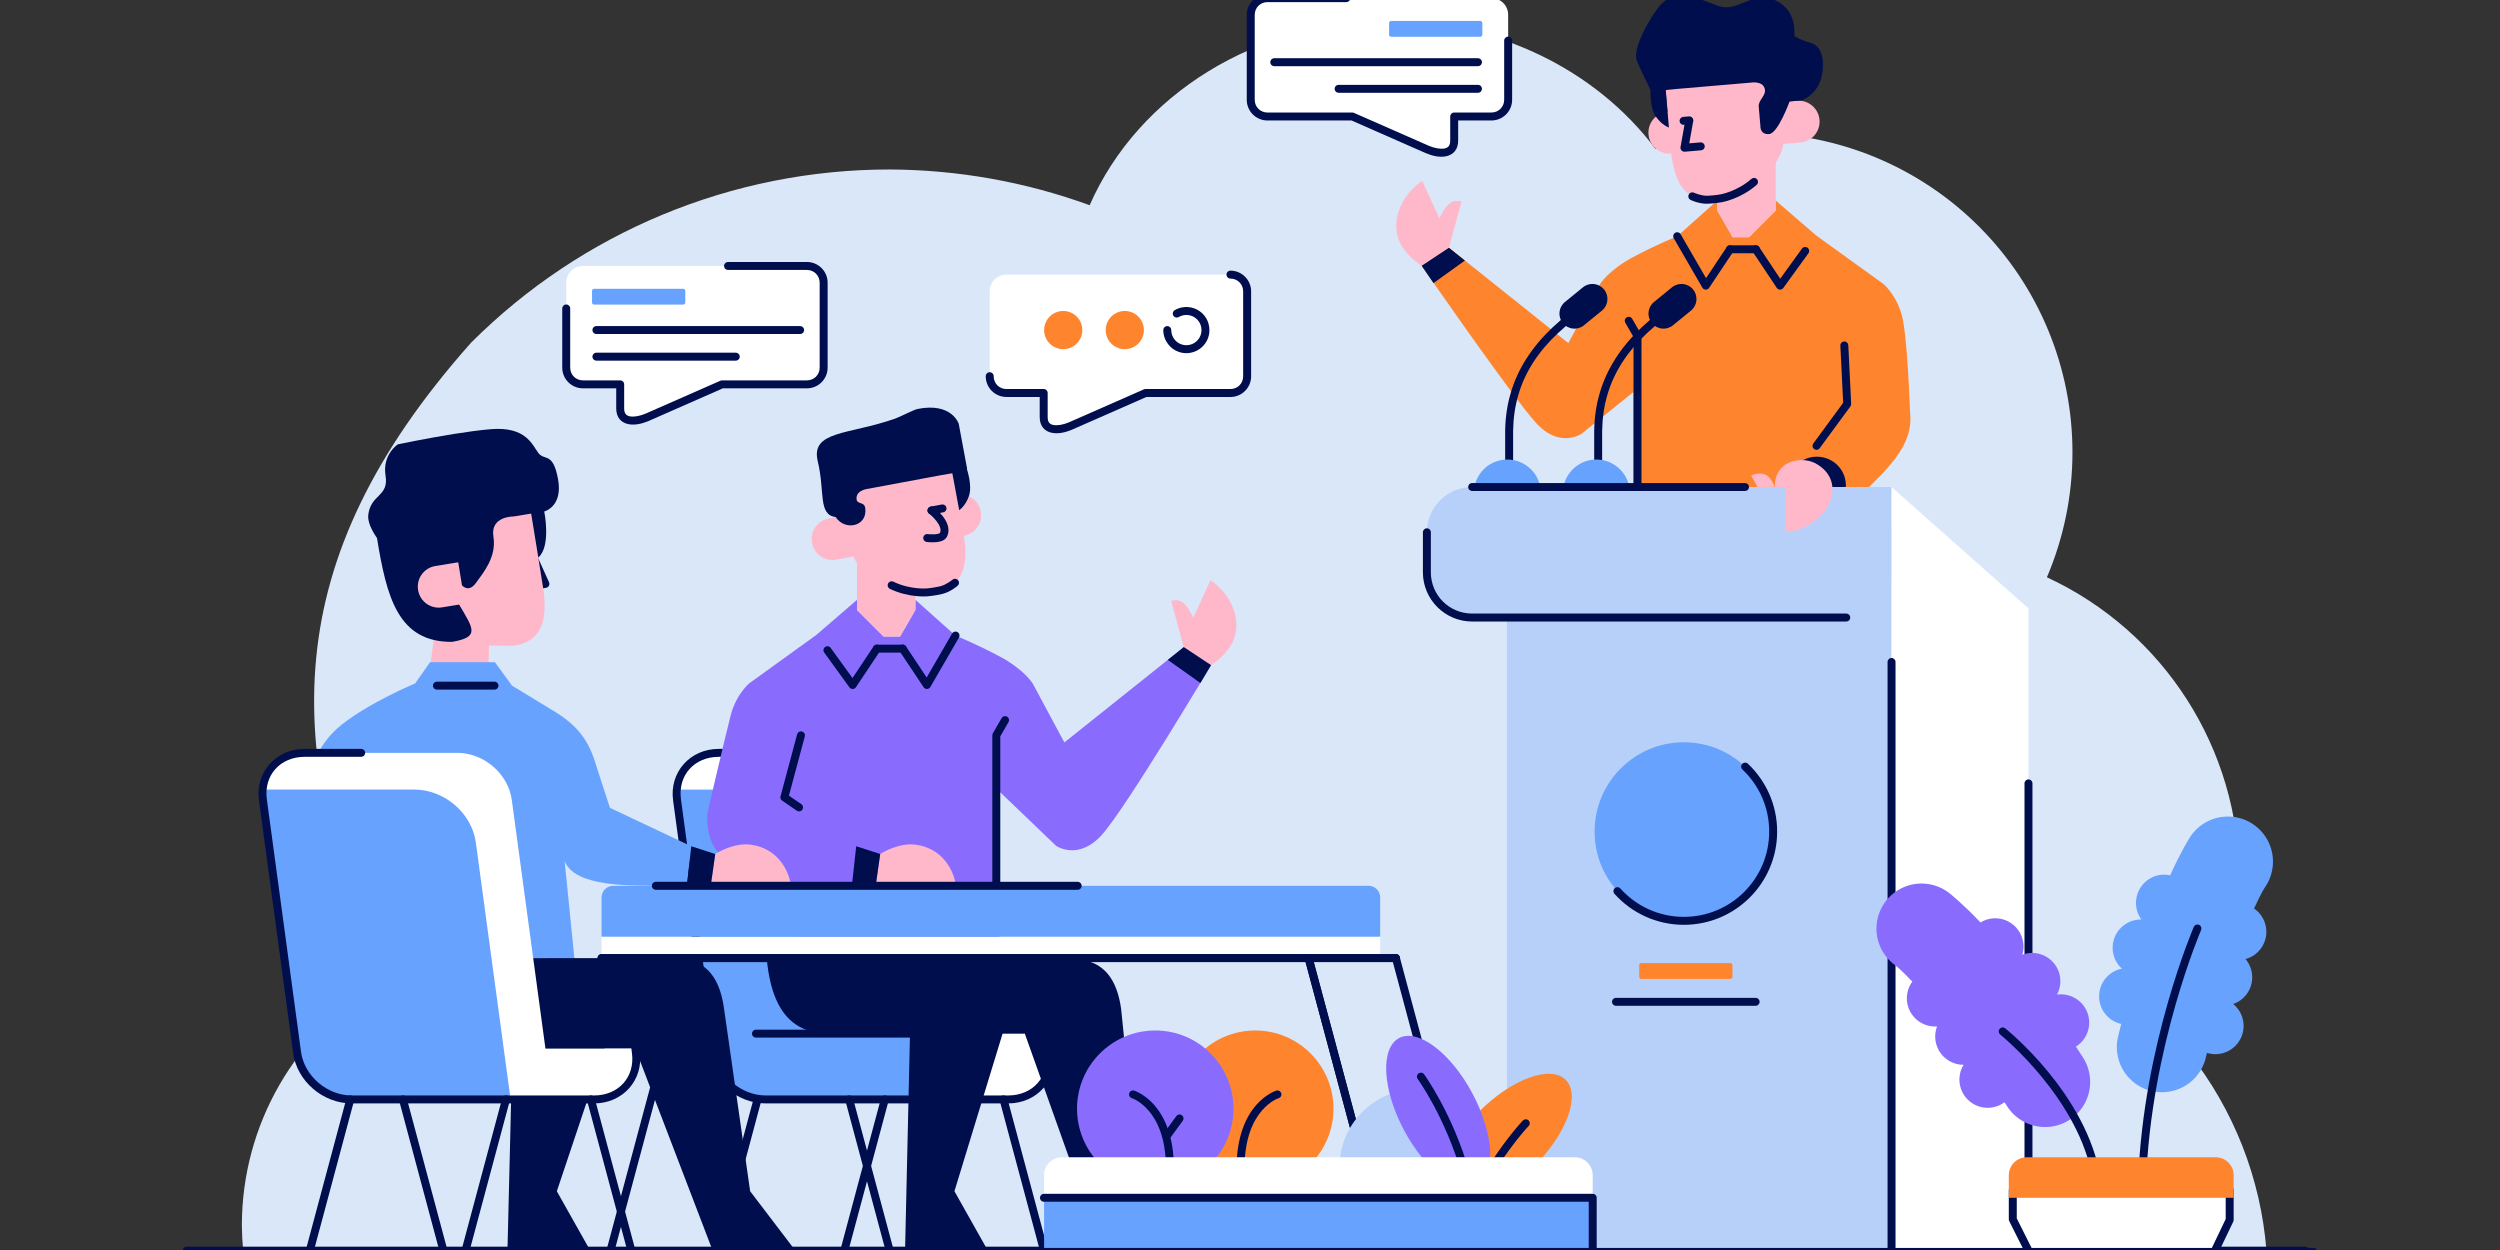 <?xml version="1.0" encoding="utf-8"?>
<!-- Generator: Adobe Illustrator 16.0.0, SVG Export Plug-In . SVG Version: 6.00 Build 0)  -->
<svg version="1.2" baseProfile="tiny" id="Layer_1" xmlns="http://www.w3.org/2000/svg" xmlns:xlink="http://www.w3.org/1999/xlink"
	 x="0px" y="0px" width="1000px" height="500px" viewBox="0 250 1000 500" xml:space="preserve">
<rect x="0" y="250" width="1000" height="500" fill="#333333" stroke="none"/>
<g>
	<path fill="#D9E7F9" d="M555.64,258.377c-52.81,0.041-100.259,29.244-119.776,73.712c-25.685-9.358-52.797-14.194-80.134-14.295
		c-62.757,0-122.944,24.931-167.32,69.307c-78.519,88.366-74.692,162.475-35.794,255.778C118.07,663.023,96.807,699.98,96.75,739.97
		c0.015,3.434,0.187,6.864,0.515,10.282h809.317c-2.27-28.857-13.07-56.388-31.027-79.09c13.108-20.994,20.085-45.233,20.143-69.982
		c-0.064-51.643-30.077-98.558-76.936-120.264c6.739-15.816,10.217-32.829,10.222-50.021c0-33.866-13.454-66.347-37.401-90.294
		S735.154,303.2,701.288,303.2c-13.296,0.054-26.502,2.181-39.142,6.31C638.15,277.563,598.285,258.424,555.64,258.377z"/>
	<g>
		<path fill="#FFFFFF" d="M287.551,551.137c-10.684,0-18.15,8.378-16.742,18.784l13.68,101.071
			c1.408,10.406,11.143,18.784,21.826,18.784h35.963h25.018h35.963c10.684,0,18.15-8.378,16.742-18.784l-0.209-7.667h-35.963
			l-13.47-93.404c-1.408-10.406-11.144-18.784-21.827-18.784H287.551z"/>
		<path fill="#66A2FE" d="M270.716,565.828c-0.12,1.317-0.098,2.686,0.093,4.093l13.68,101.071
			c1.408,10.406,11.143,18.784,21.826,18.784h35.963h25.018h2.594L355.98,587.01c-1.589-11.734-12.565-21.182-24.612-21.182H270.716
			z"/>
		<path fill="#000E4D" d="M287.551,549.547c-11.516,0-19.844,9.33-18.319,20.589l13.681,101.071
			c1.523,11.26,11.888,20.161,23.403,20.161h35.963h25.017h35.964c11.516,0,19.842-9.329,18.317-20.589l-0.209-1.544
			c-0.063-0.575-0.432-1.072-0.965-1.296c-0.534-0.225-1.147-0.142-1.602,0.217c-0.455,0.358-0.68,0.936-0.586,1.507l0.209,1.544
			c1.293,9.553-5.313,16.979-15.165,16.979h-35.964h-25.017h-35.963c-9.853,0-18.958-7.854-20.251-17.406l-13.678-101.07
			c-1.293-9.555,5.313-16.982,15.164-16.982h22.574c0.582,0.021,1.127-0.278,1.424-0.778c0.297-0.501,0.297-1.122,0-1.623
			c-0.297-0.5-0.842-0.799-1.424-0.778H287.551z"/>
	</g>
	<path fill="#896CFE" d="M366.155,489.934l16.037,14.309c0,0,8.274,3.329,17.809,8.414s13.03,10.646,13.03,10.646l12.711,23.676
		l47.779-38.138l10.885,7.215c0,0-34.193,57.46-43.727,67.947c-9.535,10.487-18.273,4.29-18.273,4.29l-22.723-21.77v61.654h-28.52
		h-14.861h-18.591h-18.908v-23.449c0,0-20.651-5.479-29.073-11.517s-6.674-18.432-6.674-18.432s6.985-30.026,9.21-38.606
		s7.468-12.871,7.468-12.871l26.812-19.342l16.261-14.027v4.052l10.637,10.636h6.57l6.142-10.636V489.934z"/>
	<path fill="#FEB8CA" d="M342.807,473.797v20.189l10.637,10.636h6.57l6.142-10.636v-7.199c0,0-1.024-0.249-2.672-0.764
		c-0.823-0.257-1.802-0.58-2.886-0.972c-1.083-0.392-2.271-0.853-3.514-1.383c-1.242-0.53-2.539-1.131-3.839-1.805
		c-1.301-0.673-2.604-1.419-3.861-2.237c-0.628-0.411-1.245-0.84-1.845-1.287c-0.599-0.447-1.18-0.914-1.735-1.398
		c-0.557-0.486-1.089-0.99-1.591-1.515C343.711,474.903,343.241,474.359,342.807,473.797z"/>
	<path fill="#FEB8CA" d="M345.608,478.456c0.53,0.474,1.092,0.921,1.681,1.345c0.59,0.424,1.205,0.822,1.842,1.197
		c0.636,0.375,1.292,0.727,1.963,1.057s1.355,0.639,2.049,0.926c1.387,0.576,2.805,1.069,4.206,1.493
		c1.401,0.423,2.786,0.776,4.105,1.07c1.318,0.294,2.57,0.528,3.707,0.715s2.159,0.325,3.015,0.427
		c1.713,0.203,2.767,0.26,2.767,0.26c1.204-0.063,2.37-0.193,3.479-0.401c11.356-2.118,12.785-11.119,11.146-22.194l0.036-0.018
		c4.559-0.851,7.544-5.205,6.694-9.764c-0.85-4.553-5.193-7.536-9.746-6.697l-1.86-9.975c-2.313-12.403-14.12-20.533-26.474-18.23
		c-12.354,2.305-20.437,14.145-18.123,26.549l1.859,9.973l-6.451,1.203c-4.559,0.851-7.544,5.205-6.693,9.764
		c0.851,4.56,5.205,7.545,9.764,6.695l6.781-1.266C342.282,474.761,343.759,476.72,345.608,478.456z"/>
	<path fill="#000E4D" d="M367.085,413.57c-1.681,0.332-7.028,3.175-9.056,3.887c-18.536,6.505-33.879,4.764-30.921,17.068
		c2.947,12.263,0.018,21.347,7.197,22.327c3.712,5.71,12.88,3.728,11.782-3.73c-0.524-2.812-3.698-0.97-3.471-4.083
		c0.228-3.114,4.674-3.539,4.674-3.539l28.664-5.346c3.763-0.701,4.98-0.83,4.98-0.83l2.75,14.746c0,0,2.5-1.609,3.909-5.701
		c1.408-4.092-0.811-10.673-0.811-10.673s0.042-0.237,0.051-0.27l-3.338-17.902C383.497,419.524,380.777,410.867,367.085,413.57z"/>
	<path fill="#FEB8CA" d="M473.521,508.842l-5.058-18.484c4.364-1.191,6.218,1.652,8.873,6.686l6.856-14.962
		c7.031,4.698,13.073,14.661,9.152,24.178c-2.685,5.996-8.939,9.796-8.939,9.796L473.521,508.842z"/>
	<path fill="#000E4D" d="M402.041,536.451c-0.582-0.005-1.119,0.308-1.402,0.815l-3.494,6.046c-0.14,0.242-0.213,0.517-0.213,0.797
		V611.5c-0.004,0.57,0.299,1.101,0.792,1.388c0.494,0.286,1.104,0.286,1.599,0c0.494-0.287,0.796-0.817,0.792-1.388v-66.966
		l3.279-5.678c0.292-0.489,0.3-1.098,0.021-1.595C403.135,536.766,402.61,536.456,402.041,536.451z"/>
	<path fill="#000E4D" d="M350.715,507.845c-0.524,0.015-1.008,0.286-1.292,0.726l-8.422,12.643l-8.712-12.031
		c-0.326-0.479-0.887-0.743-1.464-0.688c-0.577,0.054-1.079,0.417-1.31,0.948c-0.232,0.531-0.156,1.146,0.196,1.605l10.056,13.887
		c0.307,0.422,0.799,0.667,1.32,0.656c0.521-0.01,1.004-0.275,1.293-0.709l9.689-14.547c0.338-0.493,0.37-1.135,0.084-1.66
		C351.869,508.148,351.313,507.828,350.715,507.845z"/>
	<path fill="#000E4D" d="M382.217,502.63c-0.581-0.005-1.119,0.308-1.402,0.815l-10.147,17.542l-8.271-12.417
		c-0.309-0.488-0.857-0.772-1.436-0.74c-0.577,0.032-1.092,0.375-1.344,0.896s-0.201,1.137,0.132,1.61l9.687,14.547
		c0.305,0.458,0.825,0.727,1.376,0.71c0.551-0.018,1.053-0.318,1.328-0.796l11.431-19.76c0.293-0.489,0.301-1.098,0.021-1.596
		C383.313,502.944,382.787,502.635,382.217,502.63z"/>
	<path fill="#000E4D" d="M350.745,507.861c-0.571-0.004-1.101,0.299-1.388,0.793c-0.287,0.493-0.287,1.104,0,1.598
		s0.816,0.796,1.388,0.792h10.326c0.571,0.004,1.101-0.298,1.388-0.792s0.287-1.104,0-1.598c-0.287-0.494-0.816-0.797-1.388-0.793
		H350.745z"/>
	<path fill="#000E4D" d="M381.916,481.513c-0.357,0.021-0.699,0.161-0.967,0.399c0,0-2.455,2.008-4.773,2.572
		c-2.709,0.658-5.361,0.876-5.361,0.876c-0.008-0.001-0.016-0.001-0.023,0c0,0-6.617,0.613-13.422-2.676
		c-0.513-0.256-1.124-0.216-1.6,0.104s-0.742,0.871-0.697,1.443c0.044,0.571,0.393,1.074,0.911,1.318
		c7.669,3.707,15.093,2.977,15.104,2.976c0.014,0,2.833-0.224,5.837-0.954c3.402-0.826,6.101-3.253,6.101-3.253
		c0.525-0.44,0.711-1.167,0.459-1.805S382.602,481.473,381.916,481.513z"/>
	<path fill="#000E4D" d="M376.986,451.778c-0.091,0.002-0.182,0.012-0.271,0.029l-4.384,0.817c-0.573,0.089-1.053,0.482-1.252,1.028
		c-0.198,0.545-0.084,1.155,0.298,1.593c0.383,0.437,0.973,0.631,1.54,0.506l4.383-0.818c0.817-0.146,1.385-0.896,1.303-1.724
		C378.521,452.384,377.816,451.76,376.986,451.778z"/>
	<path fill="#000E4D" d="M372.57,452.584c-0.678,0.017-1.27,0.459-1.478,1.104s0.016,1.35,0.556,1.758c0,0,1.636,1.286,2.955,3.004
		c0.66,0.859,1.215,1.813,1.459,2.65c0.245,0.836,0.229,1.476-0.135,2.135c0.034-0.06-0.084,0.105-0.525,0.242
		c-0.442,0.138-1.104,0.225-1.758,0.252c-1.309,0.055-2.543-0.102-2.543-0.102c-0.566-0.08-1.131,0.15-1.48,0.603
		c-0.349,0.452-0.429,1.056-0.209,1.583c0.219,0.527,0.704,0.897,1.271,0.969c0,0,1.45,0.197,3.093,0.128
		c0.821-0.032,1.702-0.126,2.565-0.392c0.862-0.268,1.813-0.729,2.373-1.744c0.824-1.494,0.815-3.161,0.403-4.568
		s-1.179-2.637-1.989-3.692c-1.622-2.111-3.523-3.577-3.523-3.577C373.313,452.7,372.946,452.576,372.57,452.584z"/>
	<polygon fill="#000E4D" points="484.406,516.055 473.521,508.841 467.12,513.956 480.16,523.211 	"/>
	<path fill="#000E4D" d="M320.307,542.545c-0.697,0.037-1.288,0.523-1.459,1.199l-6.641,24.785
		c-0.174,0.652,0.082,1.343,0.639,1.724l5.859,4.013c0.469,0.333,1.08,0.387,1.601,0.142c0.521-0.246,0.867-0.753,0.907-1.327
		c0.041-0.573-0.231-1.124-0.712-1.44l-4.928-3.376l6.35-23.697c0.14-0.494,0.032-1.025-0.288-1.426
		C321.314,542.739,320.819,542.518,320.307,542.545z"/>
	<path fill="#FEB8CA" d="M364.152,587.742c-6.331,0.096-12.075,3.861-12.075,3.861l-1.803,12.718h15.835h16.272
		c-1.218-8.368-7.339-16.023-17.616-16.577C364.561,587.744,364.356,587.744,364.152,587.742z"/>
	<polygon fill="#000E4D" points="352.077,591.604 350.244,604.532 340.748,604.321 342.482,588.498 	"/>
	<path fill="#000E4D" d="M306.714,633.593c2.464,26.519,15.332,29.862,25.7,29.862h77.514l30.864,86.638h33.033l-17.978-23.595
		l-7.394-72.893c-2.976-21.613-17.073-20.059-24.438-20.059H323.555L306.714,633.593z"/>
	<path fill="#000E4D" d="M317.913,633.593l13.774,29.862h32.314l-1.972,86.638h33.033l-13.286-23.595l20.751-67.94
		c-2.976-21.614-17.073-25.011-24.438-25.011h-43.336L317.913,633.593z"/>
	<path fill="#000E4D" d="M302.444,661.865c-0.581-0.021-1.128,0.277-1.425,0.777c-0.297,0.501-0.297,1.124,0,1.625
		c0.297,0.5,0.844,0.799,1.425,0.777h61.559c0.582,0.021,1.128-0.277,1.426-0.777c0.297-0.501,0.297-1.124,0-1.625
		c-0.298-0.5-0.844-0.799-1.426-0.777H302.444z"/>
	<path fill="#000E4D" d="M302.931,688.164c-0.696,0.037-1.288,0.524-1.458,1.2l-16.162,60.315c-0.148,0.551,0.008,1.138,0.41,1.541
		c0.402,0.402,0.99,0.56,1.539,0.412c0.551-0.147,0.98-0.578,1.126-1.128l16.161-60.318c0.141-0.494,0.033-1.025-0.288-1.427
		C303.938,688.359,303.443,688.137,302.931,688.164z"/>
	<path fill="#000E4D" d="M353.846,688.164c-0.697,0.037-1.288,0.524-1.459,1.2l-16.161,60.315c-0.165,0.556-0.017,1.157,0.389,1.57
		c0.405,0.414,1.004,0.574,1.562,0.42c0.559-0.155,0.988-0.602,1.123-1.165l16.163-60.318c0.14-0.494,0.032-1.025-0.288-1.427
		S354.358,688.137,353.846,688.164z"/>
	<path fill="#000E4D" d="M339.702,688.164c-0.505-0.011-0.983,0.218-1.293,0.617c-0.309,0.398-0.41,0.92-0.273,1.405l16.161,60.318
		c0.134,0.563,0.564,1.01,1.122,1.165c0.558,0.154,1.156-0.006,1.562-0.42c0.406-0.413,0.555-1.015,0.389-1.57l-16.161-60.315
		C341.033,688.672,340.417,688.182,339.702,688.164z"/>
	<path fill="#000E4D" d="M401.437,688.164c-0.505-0.012-0.985,0.217-1.294,0.615c-0.311,0.399-0.412,0.922-0.275,1.407
		l16.162,60.318c0.146,0.549,0.576,0.979,1.125,1.126c0.549,0.146,1.135-0.01,1.537-0.412s0.56-0.988,0.412-1.539l-16.161-60.315
		C402.768,688.672,402.151,688.181,401.437,688.164z"/>
	<path fill="#000E4D" d="M74.705,748.661c-0.58-0.02-1.125,0.279-1.422,0.779c-0.295,0.5-0.295,1.122,0,1.622
		c0.297,0.499,0.842,0.799,1.422,0.779h847.254c0.581,0.02,1.126-0.28,1.422-0.779c0.296-0.5,0.296-1.122,0-1.622
		s-0.841-0.799-1.422-0.779H74.705z"/>
	<path fill="#FEB8CA" d="M298.168,587.742c-6.33,0.096-12.075,3.861-12.075,3.861l-1.803,12.718h15.836h16.271
		c-1.218-8.368-7.338-16.023-17.616-16.577C298.576,587.744,298.371,587.729,298.168,587.742z"/>
	<path fill="#000E4D" d="M213.621,472.027c-0.531,0.021-1.018,0.307-1.295,0.762c-0.277,0.454-0.309,1.018-0.084,1.5l3.615,8.029
		l-4.406,0.719c-0.569,0.082-1.05,0.466-1.256,1.002c-0.207,0.537-0.108,1.144,0.258,1.588c0.367,0.442,0.943,0.652,1.51,0.551
		l6.455-1.053c0.488-0.08,0.911-0.382,1.145-0.818c0.234-0.436,0.252-0.955,0.049-1.406l-4.468-9.917
		C214.882,472.381,214.277,472.002,213.621,472.027z"/>
	<path fill="#FEB8CA" d="M177.662,499.33l-3.479,1.403l-2.162,16.108h23.383l0.225-8.659c0,0-0.734-0.22-1.951-0.646
		s-2.916-1.057-4.845-1.882c-0.964-0.413-1.985-0.874-3.032-1.382s-2.119-1.063-3.186-1.661s-2.126-1.243-3.148-1.931
		C178.836,500.258,178.258,499.787,177.662,499.33z"/>
	<path fill="#FEB8CA" d="M176.473,502.336c0.661,0.354,1.307,0.727,1.998,1.043c1.12,0.515,2.27,0.979,3.418,1.398
		c1.149,0.42,2.297,0.795,3.411,1.128c1.115,0.333,2.197,0.623,3.216,0.876c2.035,0.504,3.813,0.854,5.084,1.078
		c1.27,0.225,2.029,0.323,2.029,0.323c1.205-0.035,9.039,0.252,10.152,0.069c11.402-1.857,13.037-10.823,11.649-21.934
		l-2.638-16.532l-2.808-17.229c-2.029-12.453-12.472-13.637-24.874-11.616c-12.403,2.021-20.812,15.109-13.291,25.241l6.807,9.171
		l-6.477,1.055c-4.577,0.746-7.661,5.031-6.915,9.609c0.745,4.576,5.03,7.66,9.607,6.914l6.81-1.109
		c0.879,2.197,1.107,5.49-1.057,6.801L176.473,502.336z"/>
	<path fill="#000E4D" d="M181.527,423.588c5.191-0.831,10.477-1.558,14.865-1.918c14.042-1.149,16.51,6.304,18.973,9.545
		c2.463,3.242,5.82-0.606,7.85,10.447s-5.521,12.928-5.521,12.928s2.868,13.887-2.386,18.429l-0.515-3.231l-2.338-14.344
		l-7.075,1.152c0,0-9.35-0.146-8.014,8.056c1.336,8.2-4.109,14.507-7.033,18.569s-5.544,0.904-5.544,0.904l-1.5-9.205l-9.14,1.49
		c-4.577,0.745-7.66,5.03-6.915,9.607s5.03,7.662,9.607,6.916l6.151-1.003c0.211-0.023,0.428-0.059,0.657-0.104
		c5.538,9.508,8.589,12.988-2.854,14.92c-21.545,0.12-26.123-17.754-29.996-41.524c-2.256-3.285-3.826-6.648-3.482-9.369
		c1.047-8.254,8.283-7.155,6.91-15.583c-1.373-8.429,4.903-12.525,4.903-12.525S170.105,425.418,181.527,423.588z"/>
	<path fill="#66A2FE" d="M197.967,514.892l6.859,9.37l16.559,10.08c10.269,6.166,14.38,12.533,17.145,22.061l5.439,16.734
		l32.529,15.361l-1.734,15.823h-10.106c-12.373-0.127-34.667,0.646-38.817-9.901l5.049,50.072h-78.877
		c0,0-22.839-3.635-29.887-11.686c-7.049-8.051-5.618-19.102-5.618-19.102l7.415-52.584c0,0,1.349-12.135,12.584-21.123
		c11.236-8.989,29.551-16.63,29.551-16.63l5.965-8.477h23.382H197.967z"/>
	<path fill="#000E4D" d="M174.82,522.672c-0.58-0.02-1.126,0.279-1.422,0.779s-0.296,1.122,0,1.621
		c0.296,0.501,0.842,0.8,1.422,0.78h22.927c0.581,0.02,1.126-0.279,1.422-0.78c0.296-0.499,0.296-1.121,0-1.621
		s-0.841-0.799-1.422-0.779H174.82z"/>
	<polygon fill="#000E4D" points="286.093,591.604 284.261,604.532 274.764,604.321 276.498,588.498 	"/>
	<path fill="#000E4D" d="M210.973,633.287l7.207,36.162h35.963l30.863,80.644h33.033l-17.977-23.595l-10.469-73.197
		c-2.976-21.614-17.073-20.06-24.438-20.06h-37.341L210.973,633.287z"/>
	<path fill="#000E4D" d="M164.865,644.538l4.132,24.911h35.963l-1.972,80.644h33.033l-13.287-23.595l20.752-61.947
		c-2.976-21.613-17.074-20.059-24.438-20.059h-37.342L164.865,644.538z"/>
	<path fill="#FFFFFF" d="M121.902,551.136c-10.684,0-18.151,8.378-16.742,18.785l13.679,101.07
		c1.408,10.407,11.143,18.785,21.826,18.785h35.964h25.018h35.963c10.684,0,18.15-8.378,16.742-18.785l-0.209-1.542H218.18
		l-13.471-99.528c-1.408-10.407-11.143-18.785-21.826-18.785H121.902z"/>
	<path fill="#66A2FE" d="M105.066,565.828c-0.12,1.316-0.097,2.686,0.096,4.093l13.678,101.07
		c1.408,10.407,11.144,18.785,21.827,18.785h35.963h25.018h2.594l-13.909-102.768c-1.588-11.734-12.564-21.181-24.611-21.181
		H105.066z"/>
	<path fill="#000E4D" d="M121.902,549.545c-11.516,0-19.844,9.33-18.32,20.588l13.681,101.072
		c1.524,11.26,11.888,20.161,23.403,20.161h35.963h25.018h35.963c11.516,0,19.842-9.33,18.318-20.589l-0.209-1.541
		c-0.061-0.578-0.43-1.077-0.964-1.303c-0.534-0.227-1.149-0.143-1.605,0.217s-0.679,0.938-0.583,1.511l0.209,1.544
		c1.293,9.553-5.314,16.98-15.166,16.98h-35.963h-25.018h-35.963c-9.852,0-18.958-7.855-20.251-17.408l-13.679-101.071
		c-1.293-9.554,5.314-16.979,15.166-16.979h22.574c0.568,0,1.094-0.304,1.378-0.796s0.284-1.1,0-1.592s-0.81-0.796-1.378-0.795
		H121.902z"/>
	<path fill="#000E4D" d="M140.034,688.164c-0.696,0.037-1.288,0.524-1.459,1.2l-16.161,60.315c-0.167,0.556-0.019,1.158,0.387,1.572
		c0.406,0.414,1.006,0.575,1.564,0.42c0.559-0.156,0.988-0.603,1.121-1.167l16.164-60.318c0.14-0.494,0.032-1.025-0.288-1.427
		C141.041,688.359,140.547,688.137,140.034,688.164z"/>
	<path fill="#000E4D" d="M202.318,688.164c-0.697,0.037-1.289,0.524-1.459,1.2l-16.161,60.315c-0.166,0.556-0.018,1.157,0.388,1.57
		c0.406,0.414,1.004,0.574,1.563,0.42c0.559-0.155,0.988-0.602,1.122-1.165l16.163-60.318c0.141-0.494,0.033-1.025-0.287-1.427
		C203.325,688.359,202.831,688.137,202.318,688.164z"/>
	<path fill="#000E4D" d="M161.206,688.164c-0.505-0.012-0.985,0.217-1.295,0.615c-0.31,0.399-0.411,0.922-0.274,1.407l16.161,60.318
		c0.146,0.552,0.574,0.983,1.125,1.132c0.551,0.147,1.139-0.01,1.542-0.414c0.402-0.404,0.558-0.992,0.408-1.543l-16.162-60.315
		C162.536,688.672,161.92,688.182,161.206,688.164z"/>
	<path fill="#000E4D" d="M236.389,688.164c-0.505-0.011-0.984,0.218-1.294,0.617c-0.309,0.398-0.41,0.92-0.273,1.405l16.161,60.318
		c0.135,0.563,0.564,1.008,1.122,1.163c0.558,0.154,1.155-0.007,1.562-0.42c0.404-0.412,0.554-1.013,0.389-1.568l-16.16-60.315
		C237.719,688.672,237.103,688.181,236.389,688.164z"/>
	<rect x="240.623" y="624.66" fill="#FFFFFF" width="311.443" height="8.581"/>
	<path fill="#66A2FE" d="M245.279,604.321c-2.579,0-4.656,2.077-4.656,4.656v15.683h311.443v-15.683
		c0-2.579-2.076-4.656-4.655-4.656H245.279z"/>
	<path fill="#000E4D" d="M240.623,631.649c-0.57-0.004-1.101,0.299-1.387,0.792c-0.287,0.494-0.287,1.104,0,1.599
		c0.286,0.494,0.816,0.796,1.387,0.792h317.74c0.57,0.004,1.1-0.298,1.387-0.792s0.287-1.104,0-1.599
		c-0.287-0.493-0.816-0.796-1.387-0.792H240.623z"/>
	<path fill="#000E4D" d="M240.623,631.649c-0.57-0.004-1.101,0.299-1.387,0.792c-0.287,0.494-0.287,1.104,0,1.599
		c0.286,0.494,0.816,0.796,1.387,0.792h317.74c0.57,0.004,1.1-0.298,1.387-0.792s0.287-1.104,0-1.599
		c-0.287-0.493-0.816-0.796-1.387-0.792H240.623z"/>
	<path fill="#000E4D" d="M558.393,631.629c-0.504-0.012-0.984,0.217-1.294,0.617c-0.31,0.398-0.41,0.922-0.272,1.407l31.346,116.987
		c0.141,0.556,0.57,0.992,1.124,1.143s1.145-0.008,1.548-0.415c0.404-0.407,0.558-0.999,0.402-1.552l-31.348-116.987
		C559.724,632.136,559.107,631.645,558.393,631.629z"/>
	<path fill="#000E4D" d="M523.473,631.629c-0.506-0.013-0.986,0.217-1.296,0.615c-0.31,0.4-0.411,0.924-0.273,1.409l31.348,116.987
		c0.144,0.555,0.573,0.989,1.125,1.139s1.142-0.009,1.546-0.414c0.402-0.406,0.557-0.998,0.404-1.549l-31.348-116.987
		C524.803,632.136,524.188,631.645,523.473,631.629z"/>
	<path fill="#000E4D" d="M523.473,631.629c-0.506-0.013-0.986,0.217-1.296,0.615c-0.31,0.4-0.411,0.924-0.273,1.409l31.348,116.987
		c0.144,0.555,0.573,0.989,1.125,1.139s1.142-0.009,1.546-0.414c0.402-0.406,0.557-0.998,0.404-1.549l-31.348-116.987
		C524.803,632.136,524.188,631.645,523.473,631.629z"/>
	<path fill="#000E4D" d="M275.464,631.631c-0.695,0.037-1.285,0.522-1.456,1.198L242.66,749.816
		c-0.152,0.551,0.002,1.143,0.405,1.547c0.403,0.406,0.993,0.564,1.545,0.414c0.552-0.148,0.981-0.583,1.124-1.137l31.346-116.987
		c0.141-0.494,0.033-1.025-0.287-1.427C276.472,631.825,275.977,631.604,275.464,631.631z"/>
	<path fill="#000E4D" d="M262.33,602.73c-0.568,0-1.094,0.303-1.379,0.796c-0.283,0.492-0.283,1.101,0,1.592
		c0.285,0.492,0.811,0.796,1.379,0.796h168.737c0.568,0,1.094-0.304,1.378-0.796c0.285-0.491,0.285-1.1,0-1.592
		c-0.284-0.493-0.81-0.796-1.378-0.796H262.33z"/>
	<path fill="#FE852D" d="M686.926,330.197l-16.037,14.309c0,0-8.274,3.33-17.809,8.414c-9.533,5.085-13.029,10.646-13.029,10.646
		l-12.712,23.676l-47.778-38.138l-10.885,7.214c0,0,36.191,52.352,45.725,62.839c9.535,10.487,18.274,4.29,18.274,4.29l20.724-16.66
		v61.653h28.52h14.859h18.592h18.909v-7.583c8.239-15.566,31.952-26.685,29.757-45.813c0,0-0.996-30.026-3.221-38.606
		c-2.225-8.581-7.469-12.871-7.469-12.871l-26.811-19.342l-16.261-14.027v4.053l-10.636,10.635h-6.572l-6.141-10.635V330.197z"/>
	<path fill="#FEB8CA" d="M686.926,327.051v7.199l6.142,10.635h6.57l10.637-10.635v-20.189c0,0-0.337,0.449-1.124,1.213
		c-0.394,0.382-0.899,0.843-1.531,1.366c-0.631,0.522-1.389,1.108-2.287,1.738s-1.938,1.306-3.131,2.011
		c-1.192,0.704-2.539,1.438-4.055,2.182c-1.515,0.746-3.198,1.503-5.063,2.255S689.17,326.324,686.926,327.051z"/>
	<path fill="#FEB8CA" d="M688.6,329.295c2.174-0.914,4.151-1.834,5.946-2.742c1.794-0.908,3.407-1.806,4.854-2.676
		c1.446-0.872,2.726-1.717,3.854-2.521s2.106-1.565,2.947-2.27c0.842-0.704,1.547-1.353,2.132-1.927s1.05-1.078,1.409-1.491
		c0.719-0.828,1.017-1.304,1.017-1.304c1.323-2.156,2.226-4.438,2.541-6.783l6.872-0.588c4.621-0.395,8.023-4.432,7.629-9.052
		s-4.433-8.023-9.053-7.629l-6.539,0.559l-0.863-10.108c-1.073-12.572-12.018-21.832-24.538-20.764
		c-12.521,1.069-21.735,12.051-20.662,24.623l0.862,10.109c-4.611,0.403-8.004,4.437-7.609,9.051
		c0.395,4.62,4.432,8.022,9.053,7.628h0.036c1.368,11.112,5.143,19.407,16.653,18.425
		C686.264,329.739,687.423,329.557,688.6,329.295z"/>
	<path fill="#000E4D" d="M671.308,285.527l29.052-2.48c0,0,4.399-0.775,5.448,2.166c1.049,2.94-2.558,4.604-2.313,7.453l0.683,7.996
		c0,0-0.126,3.199,3.443,2.975s8.213-13.074,8.213-13.074l4.829-0.412c0,0,7.006-2.346,8.248-10.91
		c1.242-8.563-2.058-11.552-5.223-12.297c-3.164-0.744-5.99-2.582-5.99-2.582s1.482-10.252-7.631-14.258
		c-9.114-4.006-14.896,4.86-22.363,2.388c-7.467-2.472-17.815-8.618-24.658,0.897c-6.843,9.508-9.404,17.488-8.423,20.579
		c0.571,1.8,5.593,12.073,5.593,12.073s-0.387,6.936,2.062,10.505c2.447,3.568,5.286,4.454,5.286,4.454l-1.277-14.945
		C666.285,286.055,667.494,285.854,671.308,285.527z"/>
	<path fill="#FEB8CA" d="M579.561,349.104l5.057-18.483c-4.364-1.191-6.217,1.652-8.873,6.686l-6.856-14.962
		c-7.031,4.698-13.073,14.661-9.152,24.177c2.685,5.996,8.94,9.797,8.94,9.797L579.561,349.104z"/>
	<path fill="#000E4D" d="M702.319,348.107c-0.591,0.001-1.132,0.328-1.405,0.852c-0.275,0.522-0.237,1.154,0.097,1.641l9.69,14.547
		c0.288,0.434,0.771,0.699,1.292,0.709c0.521,0.011,1.014-0.234,1.319-0.656l10.057-13.887c0.516-0.712,0.357-1.707-0.355-2.223
		c-0.711-0.516-1.706-0.356-2.222,0.355l-8.713,12.033l-8.421-12.643C703.365,348.382,702.86,348.107,702.319,348.107z"/>
	<path fill="#000E4D" d="M670.814,342.895c-0.562,0.023-1.069,0.34-1.336,0.834c-0.268,0.494-0.254,1.092,0.035,1.574l11.43,19.758
		c0.275,0.476,0.776,0.776,1.326,0.794c0.55,0.019,1.069-0.249,1.375-0.707l9.689-14.547c0.321-0.474,0.364-1.083,0.111-1.597
		c-0.252-0.513-0.76-0.852-1.331-0.887c-0.571-0.033-1.116,0.24-1.43,0.719l-8.271,12.417l-10.147-17.544
		C671.974,343.186,671.412,342.871,670.814,342.895z"/>
	<path fill="#000E4D" d="M651.435,376.714c-0.562,0.021-1.069,0.337-1.337,0.831c-0.269,0.493-0.256,1.092,0.031,1.574l3.279,5.68
		v83.641c-0.007,0.574,0.295,1.107,0.79,1.396s1.107,0.289,1.603,0c0.496-0.289,0.798-0.822,0.791-1.396v-84.068
		c-0.001-0.278-0.075-0.553-0.215-0.794l-3.492-6.048C652.593,377.006,652.033,376.691,651.435,376.714z"/>
	<path fill="#000E4D" d="M692.01,348.127c-0.581-0.02-1.126,0.278-1.422,0.779c-0.296,0.5-0.296,1.121,0,1.621
		s0.841,0.799,1.422,0.779h10.326c0.581,0.02,1.126-0.279,1.422-0.779s0.296-1.121,0-1.621c-0.296-0.501-0.841-0.799-1.422-0.779
		H692.01z"/>
	<path fill="#000E4D" d="M701.674,321.164c-0.414-0.015-0.816,0.132-1.123,0.408c-5.683,4.982-12.227,6.155-12.227,6.155
		c-0.009-0.001-0.017-0.001-0.025,0c0,0-2.611,0.495-5.397,0.582c-2.386,0.073-5.288-1.21-5.288-1.21
		c-0.515-0.247-1.122-0.199-1.593,0.124c-0.47,0.324-0.73,0.876-0.683,1.444c0.049,0.569,0.397,1.069,0.916,1.31
		c0,0,3.246,1.622,6.746,1.513c3.093-0.095,5.875-0.635,5.887-0.637c0.021,0,7.359-1.279,13.76-6.892
		c0.501-0.426,0.688-1.114,0.473-1.735C702.903,321.606,702.328,321.183,701.674,321.164z"/>
	<path fill="#000E4D" d="M675.66,296.545c-0.037,0.004-0.074,0.01-0.111,0.017l-2.24,0.19c-0.571,0.043-1.074,0.39-1.319,0.907
		c-0.244,0.518-0.192,1.126,0.137,1.595s0.885,0.724,1.454,0.669l2.239-0.192c0.867-0.057,1.528-0.8,1.485-1.668
		C677.261,297.194,676.528,296.521,675.66,296.545z"/>
	<path fill="#000E4D" d="M675.627,296.776c-0.756,0.028-1.388,0.586-1.51,1.333l-1.91,10.709c-0.086,0.486,0.058,0.985,0.391,1.352
		c0.334,0.365,0.817,0.555,1.311,0.513l6.516-0.556c0.57-0.045,1.073-0.391,1.317-0.908c0.244-0.516,0.192-1.125-0.136-1.592
		c-0.328-0.469-0.882-0.725-1.451-0.672l-4.449,0.381l1.545-8.668c0.093-0.477-0.038-0.97-0.354-1.338
		C676.58,296.962,676.112,296.758,675.627,296.776z"/>
	<polygon fill="#000E4D" points="568.676,356.318 579.561,349.104 585.961,354.219 573.393,363.238 	"/>
	<path fill="#000E4D" d="M737.789,386.584c-0.449-0.017-0.885,0.158-1.198,0.48s-0.477,0.762-0.448,1.211l1.121,22.847
		l-11.936,16.262c-0.345,0.458-0.416,1.065-0.188,1.591c0.229,0.527,0.722,0.889,1.292,0.949c0.569,0.061,1.128-0.189,1.461-0.656
		l12.27-16.72c0.215-0.294,0.322-0.653,0.305-1.017l-1.146-23.41C739.293,387.285,738.624,386.615,737.789,386.584z"/>
	<rect x="602.775" y="444.807" fill="#B7D0F9" width="153.842" height="305.445"/>
	<path fill="#000E4D" d="M738.342,444.119c0,6.322-5.201,11.447-11.618,11.447c-3.081,0-6.036-1.206-8.216-3.353
		c-2.178-2.147-3.402-5.058-3.402-8.095c0-3.035,1.225-5.947,3.402-8.094c2.18-2.146,5.135-3.353,8.216-3.353
		s6.037,1.206,8.216,3.353S738.342,441.084,738.342,444.119z"/>
	<path fill="#000E4D" d="M636.578,369.373c-0.305,0.004-0.602,0.096-0.855,0.263c-22.446,14.404-33.33,31.428-33.659,52.638
		c0,0.008,0,0.017,0,0.025V440c0,0.567,0.304,1.093,0.796,1.377c0.492,0.285,1.099,0.285,1.592,0
		c0.492-0.284,0.795-0.81,0.795-1.377v-17.678c0.313-20.165,10.305-35.959,32.195-50.008c0.606-0.378,0.887-1.113,0.686-1.799
		S637.292,369.363,636.578,369.373z"/>
	<path fill="#66A2FE" d="M602.929,433.817c-6.465,0.005-12.003,4.628-13.164,10.988h26.333
		C614.938,438.443,609.396,433.82,602.929,433.817z"/>
	<path fill="#B7D0F9" d="M588.881,444.807h149.605c10.045,0,18.131,8.086,18.131,18.13v15.952c0,10.044-8.086,18.131-18.131,18.131
		H588.881c-10.044,0-18.131-8.087-18.131-18.131v-15.952C570.75,452.893,578.837,444.807,588.881,444.807z"/>
	<path fill="#000E4D" d="M570.726,461.322c-0.878,0.014-1.579,0.736-1.567,1.614v15.952c0,10.898,8.824,19.723,19.723,19.723
		h149.605c0.572,0.004,1.104-0.298,1.391-0.792c0.287-0.495,0.287-1.105,0-1.6c-0.287-0.495-0.818-0.797-1.391-0.792H588.881
		c-9.19,0-16.539-7.349-16.539-16.539v-15.952c0.006-0.431-0.162-0.845-0.467-1.149C571.57,461.483,571.156,461.315,570.726,461.322
		z"/>
	<polygon fill="#FFFFFF" points="756.617,444.807 811.39,493.37 811.39,750.252 756.617,750.252 	"/>
	<path fill="#FEB8CA" d="M709.941,444.756c-1.462-3.457-3.586-6.951-9.5-4.553l2.565,4.584L709.941,444.756z"/>
	<path fill="#FEB8CA" d="M709.941,444.756l4.102,0.051l-0.027,18.183c17.105-1.788,26.232-20.334,11.863-27.821
		C719.543,432.175,709.615,434.904,709.941,444.756z"/>
	<path fill="#000E4D" d="M625.986,370.795l7.184-5.861c2.58-2.104,6.352-1.722,8.456,0.859c2.104,2.578,1.722,6.35-0.858,8.454
		l-7.185,5.86c-2.58,2.105-6.351,1.723-8.455-0.857S623.406,372.898,625.986,370.795z"/>
	<path fill="#000E4D" d="M672.191,369.373c-0.305,0.004-0.602,0.096-0.855,0.263c-22.445,14.404-33.33,31.428-33.659,52.638
		c0,0.008,0,0.017,0,0.025V440c-0.005,0.57,0.297,1.102,0.792,1.39c0.494,0.287,1.105,0.287,1.6,0
		c0.494-0.288,0.797-0.819,0.791-1.39v-17.678c0.313-20.165,10.305-35.959,32.196-50.008c0.605-0.378,0.886-1.113,0.685-1.799
		C673.538,369.83,672.905,369.363,672.191,369.373z"/>
	<path fill="#66A2FE" d="M638.542,433.817c-6.465,0.005-12.003,4.628-13.164,10.988h26.333
		C650.551,438.443,645.009,433.82,638.542,433.817z"/>
	<path fill="#000E4D" d="M661.6,370.795l7.185-5.861c2.58-2.104,6.351-1.722,8.455,0.859c2.104,2.578,1.722,6.35-0.858,8.454
		l-7.185,5.86c-2.579,2.105-6.351,1.723-8.455-0.857S659.02,372.898,661.6,370.795z"/>
	<path fill="#000E4D" d="M588.881,443.214c-0.571-0.004-1.101,0.299-1.388,0.792c-0.286,0.494-0.286,1.104,0,1.599
		c0.287,0.494,0.816,0.796,1.388,0.792H697.99c0.571,0.004,1.101-0.298,1.388-0.792c0.286-0.494,0.286-1.104,0-1.599
		c-0.287-0.493-0.816-0.796-1.388-0.792H588.881z"/>
	<path fill="#000E4D" d="M756.594,513.198c-0.879,0.014-1.58,0.735-1.567,1.614v235.439c-0.004,0.57,0.298,1.101,0.792,1.388
		c0.494,0.286,1.104,0.286,1.599,0c0.494-0.287,0.797-0.817,0.792-1.388V514.813c0.007-0.431-0.162-0.846-0.467-1.149
		C757.438,513.359,757.023,513.191,756.594,513.198z"/>
	<path fill="#000E4D" d="M811.365,561.764c-0.877,0.014-1.578,0.734-1.566,1.611v186.877c-0.006,0.571,0.295,1.104,0.791,1.391
		c0.494,0.288,1.105,0.288,1.601,0c0.495-0.287,0.797-0.819,0.791-1.391V563.375c0.005-0.43-0.163-0.844-0.468-1.146
		C812.209,561.925,811.795,561.757,811.365,561.764z"/>
	<circle fill="#66A2FE" cx="673.554" cy="582.625" r="35.713"/>
	<polygon fill="#FFFFFF" points="805.113,726.098 891.867,726.098 891.867,737.977 885.988,750.252 811.39,750.252 805.113,737.727 
			"/>
	<path fill="#000E4D" d="M805.089,724.484c-0.878,0.014-1.579,0.736-1.567,1.614v11.628c0,0.247,0.059,0.492,0.17,0.714
		l6.275,12.522c0.25,0.519,0.759,0.862,1.332,0.899c0.574,0.037,1.123-0.237,1.437-0.72c0.314-0.482,0.343-1.096,0.077-1.605
		l-6.107-12.188v-11.251c0.006-0.431-0.162-0.845-0.467-1.149C805.934,724.646,805.519,724.479,805.089,724.484z"/>
	<path fill="#000E4D" d="M891.845,724.484c-0.878,0.014-1.579,0.736-1.567,1.614v11.515l-5.724,11.949
		c-0.252,0.514-0.208,1.123,0.113,1.596c0.322,0.473,0.872,0.736,1.442,0.69c0.569-0.045,1.071-0.392,1.314-0.909l5.88-12.275
		c0.103-0.216,0.155-0.451,0.155-0.689v-11.876c0.006-0.431-0.162-0.845-0.467-1.147
		C892.688,724.646,892.274,724.479,891.845,724.484z"/>
	<path fill="#66A2FE" d="M891.262,576.611c6.688,0.039,12.807,3.777,15.896,9.711c3.088,5.934,2.641,13.089-1.164,18.592
		c0,0-1.38,1.908-4.359,8.492c3.071,2.107,4.908,5.592,4.913,9.316c-0.005,5.096-3.416,9.559-8.331,10.902
		c1.726,2.043,2.672,4.629,2.673,7.302c-0.006,4.813-3.057,9.098-7.604,10.677c2.631,2.146,4.158,5.361,4.161,8.758
		c0,3.001-1.192,5.879-3.314,8.002c-2.122,2.122-5.001,3.314-8.002,3.314c-1.134-0.004-2.261-0.178-3.343-0.518
		c-0.135,0.552-0.27,1.085-0.405,1.645c-1.427,6.355-6.169,11.449-12.407,13.325s-13.003,0.243-17.699-4.271
		s-6.595-11.209-4.967-17.516c0.391-1.618,0.781-3.201,1.172-4.762c-5.165-1.156-8.839-5.736-8.846-11.029
		c0-5.394,3.808-10.037,9.096-11.094c-2.343-2.142-3.68-5.166-3.684-8.341c0-3.001,1.191-5.88,3.314-8.002
		c2.122-2.122,5-3.314,8.002-3.314c0.068,0.005,0.137,0.009,0.205,0.015c-1.408-1.932-2.17-4.259-2.174-6.648
		c0-6.25,5.066-11.316,11.316-11.316c0.795,0.004,1.588,0.093,2.363,0.264c4.467-9.908,7.956-15.292,7.956-15.292
		C879.379,579.674,885.118,576.582,891.262,576.611z"/>
	<path fill="#000E4D" d="M878.958,619.806c-0.639,0.006-1.212,0.392-1.456,0.981c0,0-20.205,46.903-22.24,101.419
		c-0.026,0.571,0.255,1.112,0.738,1.419c0.482,0.305,1.093,0.328,1.598,0.061c0.504-0.268,0.827-0.787,0.844-1.357
		c2.01-53.799,21.982-100.279,21.982-100.279c0.221-0.495,0.176-1.068-0.121-1.521S879.5,619.803,878.958,619.806z"/>
	<path fill="#896CFE" d="M762.559,604.462c-6.301,2.247-10.841,7.797-11.795,14.418c-0.955,6.622,1.832,13.228,7.24,17.163
		c0,0,1.934,1.346,6.921,6.576c-2.202,3.004-2.785,6.898-1.559,10.416c1.688,4.807,6.382,7.893,11.465,7.537
		c-0.954,2.498-0.992,5.252-0.109,7.774c1.596,4.542,5.892,7.577,10.705,7.564c-1.773,2.896-2.153,6.436-1.033,9.642
		c0.991,2.832,3.067,5.156,5.772,6.457c2.704,1.302,5.814,1.477,8.647,0.484c1.069-0.379,2.075-0.916,2.984-1.594
		c0.31,0.477,0.612,0.936,0.925,1.42c3.447,5.527,9.605,8.769,16.113,8.479c6.509-0.29,12.355-4.065,15.296-9.879
		c2.941-5.813,2.521-12.76-1.101-18.175c-0.903-1.398-1.796-2.763-2.68-4.107c4.493-2.797,6.447-8.335,4.705-13.332
		c-1.783-5.091-6.91-8.215-12.252-7.466c1.505-2.795,1.767-6.092,0.722-9.088c-0.991-2.834-3.067-5.156-5.771-6.459
		c-2.704-1.301-5.815-1.476-8.647-0.483c-0.064,0.024-0.129,0.048-0.192,0.073c0.691-2.289,0.641-4.737-0.146-6.995
		c-2.065-5.898-8.521-9.006-14.42-6.94c-0.749,0.267-1.468,0.611-2.145,1.029c-7.488-7.877-12.561-11.805-12.561-11.805
		C774.782,603.418,768.344,602.396,762.559,604.462z"/>
	<path fill="#000E4D" d="M801.049,660.968c-0.677,0.008-1.274,0.442-1.49,1.083c-0.215,0.641-0.002,1.349,0.531,1.764
		c0,0,31.974,25.77,37.082,58.432c0.072,0.575,0.451,1.065,0.99,1.279s1.151,0.118,1.599-0.25c0.448-0.368,0.659-0.95,0.554-1.521
		c-5.379-34.394-38.237-60.426-38.237-60.426C801.787,661.092,801.424,660.963,801.049,660.968z"/>
	<path fill="#FE852D" d="M810.721,712.909c-3.988,0-7.199,3.211-7.199,7.199v9.009h89.938v-9.009c0-3.988-3.21-7.199-7.198-7.199
		H810.721z"/>
	<path fill="#FE852D" d="M470.805,693.486c0,8.299,3.296,16.258,9.164,22.126s13.826,9.164,22.125,9.164s16.258-3.296,22.126-9.164
		s9.165-13.827,9.165-22.126c0-17.281-14.01-31.29-31.291-31.29C484.813,662.196,470.805,676.205,470.805,693.486z"/>
	<path fill="#896CFE" d="M493.389,693.486c0,8.299-3.297,16.258-9.165,22.126s-13.827,9.164-22.126,9.164
		s-16.257-3.296-22.125-9.164s-9.164-13.827-9.164-22.126c0-17.281,14.009-31.29,31.289-31.29
		C479.379,662.196,493.389,676.205,493.389,693.486z"/>
	<path fill="#000E4D" d="M453.221,686.172c-0.796-0.01-1.477,0.57-1.594,1.357c-0.117,0.788,0.366,1.541,1.131,1.764
		c0,0,3.201,0.94,6.634,4.898c3.433,3.959,6.983,10.891,6.983,23.063c-0.02,0.582,0.278,1.128,0.779,1.424
		c0.5,0.297,1.122,0.297,1.623,0c0.5-0.296,0.799-0.842,0.778-1.424c0-12.799-3.82-20.606-7.759-25.148
		c-3.938-4.541-8.109-5.855-8.109-5.855C453.537,686.201,453.38,686.175,453.221,686.172z"/>
	<path fill="#000E4D" d="M510.927,686.175c-0.144,0.005-0.284,0.03-0.421,0.073c0,0-4.17,1.315-8.108,5.855
		c-3.938,4.541-7.761,12.35-7.761,25.148c-0.005,0.572,0.297,1.102,0.791,1.389c0.495,0.287,1.105,0.287,1.6,0
		s0.796-0.816,0.792-1.389c0-12.172,3.548-19.104,6.981-23.063c3.433-3.958,6.636-4.899,6.636-4.899
		c0.771-0.226,1.253-0.991,1.124-1.784C512.431,686.713,511.729,686.141,510.927,686.175z"/>
	<path fill="#000E4D" d="M471.839,695.789c-0.524-0.008-1.019,0.244-1.322,0.672l-4.888,6.692c-0.347,0.459-0.419,1.068-0.189,1.595
		c0.229,0.527,0.725,0.889,1.297,0.947c0.571,0.059,1.13-0.195,1.462-0.665l4.888-6.694c0.359-0.479,0.42-1.119,0.156-1.656
		C472.979,696.143,472.438,695.799,471.839,695.789z"/>
	<path fill="#B7D0F9" d="M535.777,716.888c0,8.299,3.297,16.258,9.164,22.126c5.868,5.868,13.827,9.164,22.126,9.164
		s16.257-3.296,22.126-9.164c5.867-5.868,9.164-13.827,9.164-22.126c0-17.28-14.009-31.29-31.29-31.29
		S535.777,699.607,535.777,716.888z"/>
	<path fill="#FE852D" d="M579.051,729.184c6.064,6.064,21.556,0.407,34.6-12.637c6.264-6.264,11.113-13.428,13.483-19.917
		c2.37-6.488,2.065-11.771-0.848-14.683c-6.065-6.064-21.556-0.408-34.599,12.637c-6.265,6.264-11.115,13.428-13.484,19.916
		C575.833,720.989,576.138,726.271,579.051,729.184z"/>
	<path fill="#896CFE" d="M590.971,724.223c-3.637,1.934-8.776,0.682-14.289-3.482c-5.512-4.163-10.945-10.896-15.104-18.719
		c-4.158-7.821-6.701-16.091-7.07-22.989c-0.369-6.897,1.467-11.859,5.104-13.793c7.574-4.026,20.733,5.913,29.393,22.201
		C597.664,703.729,598.545,720.196,590.971,724.223z"/>
	<path fill="#000E4D" d="M568.292,679.064c-0.59,0.025-1.117,0.375-1.37,0.908s-0.189,1.163,0.165,1.636
		c0,0,11.111,15.311,17.627,38.221c0.155,0.548,0.591,0.97,1.143,1.108s1.135-0.027,1.53-0.436c0.396-0.409,0.544-0.998,0.388-1.545
		c-6.675-23.468-18.113-39.219-18.113-39.219C569.35,679.295,568.834,679.041,568.292,679.064z"/>
	<path fill="#000E4D" d="M610.233,697.709c-0.413,0.02-0.801,0.2-1.083,0.502c0,0-13.492,14.032-23.323,36.363
		c-0.233,0.521-0.17,1.127,0.167,1.588c0.336,0.463,0.895,0.707,1.461,0.645c0.568-0.063,1.059-0.426,1.285-0.95
		c9.597-21.8,22.703-35.438,22.703-35.438c0.461-0.468,0.589-1.17,0.322-1.77C611.497,698.049,610.889,697.676,610.233,697.709z"/>
	<path fill="#FFFFFF" d="M424.838,712.909c-3.988,0-7.332,3.213-7.198,7.199v9.009h219.444v-9.009c0-3.988-3.21-7.199-7.197-7.199
		H424.838z"/>
	<rect x="417.64" y="729.117" fill="#66A2FE" width="219.444" height="21.135"/>
	<path fill="#000E4D" d="M417.641,727.527c-0.582-0.021-1.127,0.278-1.423,0.778s-0.296,1.122,0,1.622s0.841,0.799,1.423,0.779
		h217.854v19.545c0,0.567,0.304,1.093,0.796,1.377c0.493,0.285,1.1,0.285,1.592,0c0.492-0.284,0.796-0.81,0.796-1.377v-21.135
		c0-0.879-0.713-1.59-1.59-1.59H417.641z"/>
	<path fill="#000E4D" d="M78.039,749.161c-0.581-0.02-1.126,0.279-1.422,0.779s-0.296,1.122,0,1.622
		c0.296,0.499,0.841,0.799,1.422,0.779h847.256c0.58,0.02,1.125-0.28,1.422-0.779c0.295-0.5,0.295-1.122,0-1.622
		c-0.297-0.5-0.842-0.799-1.422-0.779H78.039z"/>
	<g>
		<path fill="#FFFFFF" d="M506.969,249.248c-3.697,0-6.674,2.979-6.674,6.676v34.004c0,3.697,2.977,6.674,6.674,6.674h33.98
			l30.022,13.203c4.791,2.049,10.702,2.201,10.702-3.539v-9.664h14.914c3.697,0,6.674-2.977,6.674-6.674v-34.004
			c0-3.697-2.977-6.676-6.674-6.676H506.969z"/>
		<path fill="#000E4D" d="M506.967,247.658c-4.551,0-8.264,3.715-8.264,8.266v34.004c0,4.552,3.713,8.265,8.264,8.265h33.648
			l29.717,13.069c0.005,0,0.01,0,0.015,0c2.6,1.113,5.486,1.778,8.09,1.248c1.302-0.266,2.565-0.885,3.465-1.974
			c0.899-1.088,1.364-2.567,1.364-4.275v-8.073h13.324c4.551,0,8.264-3.713,8.264-8.264V266.24c0-0.879-0.713-1.591-1.592-1.591
			s-1.592,0.712-1.592,1.591v23.684c0,2.843-2.236,5.08-5.08,5.08h-14.916c-0.422,0.001-0.827,0.169-1.125,0.468
			c-0.299,0.298-0.466,0.703-0.466,1.126v9.663c0,1.162-0.275,1.813-0.634,2.248c-0.359,0.435-0.872,0.726-1.646,0.884
			c-1.547,0.314-4.002-0.117-6.19-1.051l0,0h-0.012l-30.009-13.196c-0.202-0.089-0.42-0.136-0.642-0.136h-33.98
			c-2.844,0-5.081-2.238-5.081-5.082v-34.004c0-2.844,2.238-5.083,5.081-5.083h31.563c0.568,0,1.094-0.304,1.379-0.796
			c0.284-0.492,0.284-1.1,0-1.592c-0.285-0.492-0.811-0.795-1.379-0.795H506.967z"/>
		<path fill="#66A2FE" d="M592.094,258.377h-35.611c-0.467,0-0.843,0.377-0.843,0.844v4.647c0,0.468,0.376,0.843,0.843,0.843h35.611
			c0.467,0,0.843-0.375,0.843-0.843v-4.647C592.937,258.754,592.561,258.377,592.094,258.377z"/>
		<path fill="#000E4D" d="M509.704,273.291c-0.568,0-1.094,0.303-1.378,0.795c-0.285,0.492-0.285,1.1,0,1.592
			c0.284,0.492,0.81,0.795,1.378,0.795h81.485c0.568,0,1.094-0.303,1.378-0.795s0.284-1.1,0-1.592s-0.81-0.795-1.378-0.795H509.704z
			"/>
		<path fill="#000E4D" d="M535.447,283.936c-0.569,0-1.095,0.304-1.379,0.796c-0.284,0.493-0.284,1.1,0,1.592
			s0.81,0.796,1.379,0.796h55.742c0.568,0,1.094-0.304,1.378-0.796s0.284-1.099,0-1.592c-0.284-0.492-0.81-0.796-1.378-0.796
			H535.447z"/>
	</g>
	<g>
		<path fill="#FFFFFF" d="M492.179,359.849c3.697,0,6.674,2.978,6.674,6.675v34.004c0,3.697-2.977,6.674-6.674,6.674h-33.979
			l-30.023,13.203c-4.791,2.049-10.702,2.201-10.702-3.539v-9.664h-14.915c-3.697,0-6.674-2.977-6.674-6.674v-34.004
			c0-3.697,2.977-6.675,6.674-6.675H492.179z"/>
		<path fill="#000E4D" d="M492.179,358.257c-0.569,0-1.094,0.304-1.378,0.796c-0.285,0.492-0.285,1.1,0,1.592
			c0.284,0.492,0.809,0.795,1.378,0.795c2.843,0,5.083,2.24,5.083,5.084v34.004c0,2.844-2.24,5.084-5.083,5.084h-33.981
			c-0.22,0-0.438,0.045-0.639,0.133l-30.009,13.197c-2.19,0.938-4.653,1.371-6.203,1.055c-0.775-0.158-1.29-0.447-1.649-0.881
			c-0.358-0.434-0.632-1.088-0.632-2.25v-9.664c0-0.422-0.168-0.826-0.467-1.125s-0.704-0.466-1.126-0.465h-14.914
			c-2.843,0-5.083-2.24-5.083-5.084c0.021-0.581-0.278-1.127-0.778-1.424c-0.501-0.297-1.123-0.297-1.623,0
			s-0.799,0.843-0.779,1.424c0,4.552,3.713,8.264,8.264,8.264h13.324v8.074c0,1.708,0.463,3.189,1.362,4.277
			s2.163,1.708,3.465,1.973c2.603,0.531,5.492-0.137,8.093-1.249c0.004,0,0.009,0,0.014,0l29.718-13.069h33.645
			c4.552,0,8.267-3.713,8.267-8.264v-34.005C500.445,361.977,496.73,358.262,492.179,358.257z"/>
		<path fill="#FFFFFF" d="M466.911,382.033c-0.001,4.219,3.421,7.64,7.64,7.64c2.027,0,3.971-0.805,5.403-2.237
			c1.433-1.434,2.237-3.377,2.237-5.402c0-4.221-3.42-7.641-7.641-7.641C470.332,374.393,466.911,377.813,466.911,382.033z"/>
		<path fill="#FE852D" d="M442.281,382.033c0,2.025,0.805,3.969,2.238,5.402c1.433,1.433,3.375,2.237,5.402,2.237
			c4.22,0,7.641-3.421,7.641-7.64c0-4.221-3.422-7.641-7.641-7.641C445.702,374.393,442.281,377.813,442.281,382.033z"/>
		<path fill="#FE852D" d="M417.652,382.033c0,2.025,0.805,3.969,2.237,5.402c1.433,1.433,3.376,2.237,5.402,2.237
			c4.22,0,7.641-3.421,7.641-7.64c0-4.221-3.421-7.641-7.641-7.641S417.652,377.813,417.652,382.033z"/>
		<path fill="#000E4D" d="M475.757,372.885c1.966,0.258,3.849,1.146,5.322,2.621c2.949,2.949,3.552,7.529,1.466,11.142
			c-2.085,3.611-6.354,5.383-10.383,4.304c-4.027-1.08-6.842-4.749-6.842-8.92c0-0.568,0.303-1.094,0.795-1.378s1.1-0.284,1.592,0
			s0.796,0.81,0.796,1.378c0,2.746,1.829,5.135,4.481,5.846c2.652,0.709,5.433-0.442,6.806-2.82c1.372-2.377,0.98-5.359-0.961-7.301
			s-4.925-2.336-7.303-0.963c-0.493,0.303-1.112,0.313-1.616,0.028c-0.503-0.284-0.813-0.819-0.807-1.399
			c0.005-0.578,0.324-1.108,0.832-1.385C471.742,372.995,473.791,372.625,475.757,372.885z"/>
	</g>
	<g>
		<path fill="#FFFFFF" d="M322.785,356.389c3.697,0,6.674,2.978,6.674,6.675v34.004c0,3.697-2.977,6.674-6.674,6.674h-33.98
			l-30.022,13.203c-4.791,2.05-10.702,2.202-10.702-3.54v-9.663h-14.914c-3.697,0-6.674-2.977-6.674-6.674v-34.004
			c0-3.697,2.977-6.675,6.674-6.675H322.785z"/>
		<path fill="#000E4D" d="M322.786,354.798c4.552,0,8.265,3.715,8.265,8.267v34.004c0,4.551-3.713,8.264-8.265,8.264h-33.647
			l-29.717,13.07c-0.005,0-0.01,0-0.015,0c-2.6,1.111-5.486,1.777-8.09,1.247c-1.302-0.266-2.565-0.885-3.465-1.974
			c-0.899-1.088-1.364-2.566-1.364-4.275v-8.073h-13.324c-4.551,0-8.264-3.712-8.264-8.264v-23.683c0-0.879,0.713-1.592,1.592-1.592
			s1.592,0.713,1.592,1.592v23.683c0,2.843,2.236,5.081,5.08,5.081h14.916c0.422,0,0.827,0.168,1.125,0.467
			c0.299,0.299,0.466,0.703,0.466,1.126v9.663c0,1.162,0.275,1.814,0.634,2.248c0.359,0.436,0.872,0.727,1.646,0.884
			c1.547,0.315,4.002-0.116,6.189-1.05l0,0h0.013l30.009-13.197c0.201-0.089,0.42-0.136,0.641-0.136h33.981
			c2.843,0,5.081-2.237,5.081-5.081v-34.004c0-2.844-2.238-5.084-5.081-5.084h-31.563c-0.569,0-1.094-0.303-1.379-0.795
			c-0.284-0.493-0.284-1.1,0-1.592c0.285-0.492,0.81-0.796,1.379-0.796H322.786z"/>
		<path fill="#66A2FE" d="M237.66,365.518h35.611c0.467,0,0.843,0.376,0.843,0.843v4.647c0,0.467-0.376,0.844-0.843,0.844H237.66
			c-0.467,0-0.843-0.377-0.843-0.844v-4.647C236.817,365.894,237.193,365.518,237.66,365.518z"/>
		<path fill="#000E4D" d="M320.05,380.431c0.568,0,1.094,0.303,1.378,0.796c0.285,0.492,0.285,1.099,0,1.591
			c-0.284,0.493-0.81,0.796-1.378,0.796h-81.485c-0.568,0-1.094-0.303-1.378-0.796c-0.284-0.492-0.284-1.099,0-1.591
			c0.284-0.493,0.81-0.796,1.378-0.796H320.05z"/>
		<path fill="#000E4D" d="M294.307,391.076c0.568,0,1.094,0.303,1.379,0.796c0.284,0.492,0.284,1.099,0,1.591
			c-0.285,0.492-0.811,0.796-1.379,0.796h-55.742c-0.568,0-1.094-0.304-1.378-0.796s-0.284-1.099,0-1.591
			c0.284-0.493,0.81-0.796,1.378-0.796H294.307z"/>
	</g>
	<path fill="#000E4D" d="M698.007,555.049c-0.647,0.019-1.218,0.428-1.444,1.035c-0.226,0.605-0.062,1.289,0.415,1.727
		c6.59,6.223,10.7,15.026,10.7,24.813c0,18.864-15.26,34.125-34.124,34.125c-10.097,0-19.149-4.378-25.397-11.337
		c-0.379-0.429-0.959-0.622-1.52-0.505c-0.56,0.116-1.014,0.524-1.189,1.069s-0.046,1.142,0.341,1.563
		c6.827,7.604,16.749,12.389,27.766,12.389c20.583,0,37.305-16.721,37.305-37.305c0-10.678-4.496-20.326-11.696-27.126
		C698.854,555.197,698.437,555.035,698.007,555.049z"/>
	<path fill="#FE852D" d="M692.135,635.233h-35.611c-0.467,0-0.843,0.376-0.843,0.843v4.647c0,0.467,0.376,0.843,0.843,0.843h35.611
		c0.467,0,0.844-0.376,0.844-0.843v-4.647C692.979,635.609,692.602,635.233,692.135,635.233z"/>
	<path fill="#000E4D" d="M646.457,649.139c-0.581-0.021-1.127,0.277-1.424,0.779c-0.296,0.5-0.296,1.121,0,1.621
		c0.297,0.501,0.843,0.799,1.424,0.779h55.742c0.582,0.02,1.127-0.278,1.424-0.779c0.297-0.5,0.297-1.121,0-1.621
		c-0.297-0.502-0.842-0.8-1.424-0.779H646.457z"/>
</g>
</svg>
